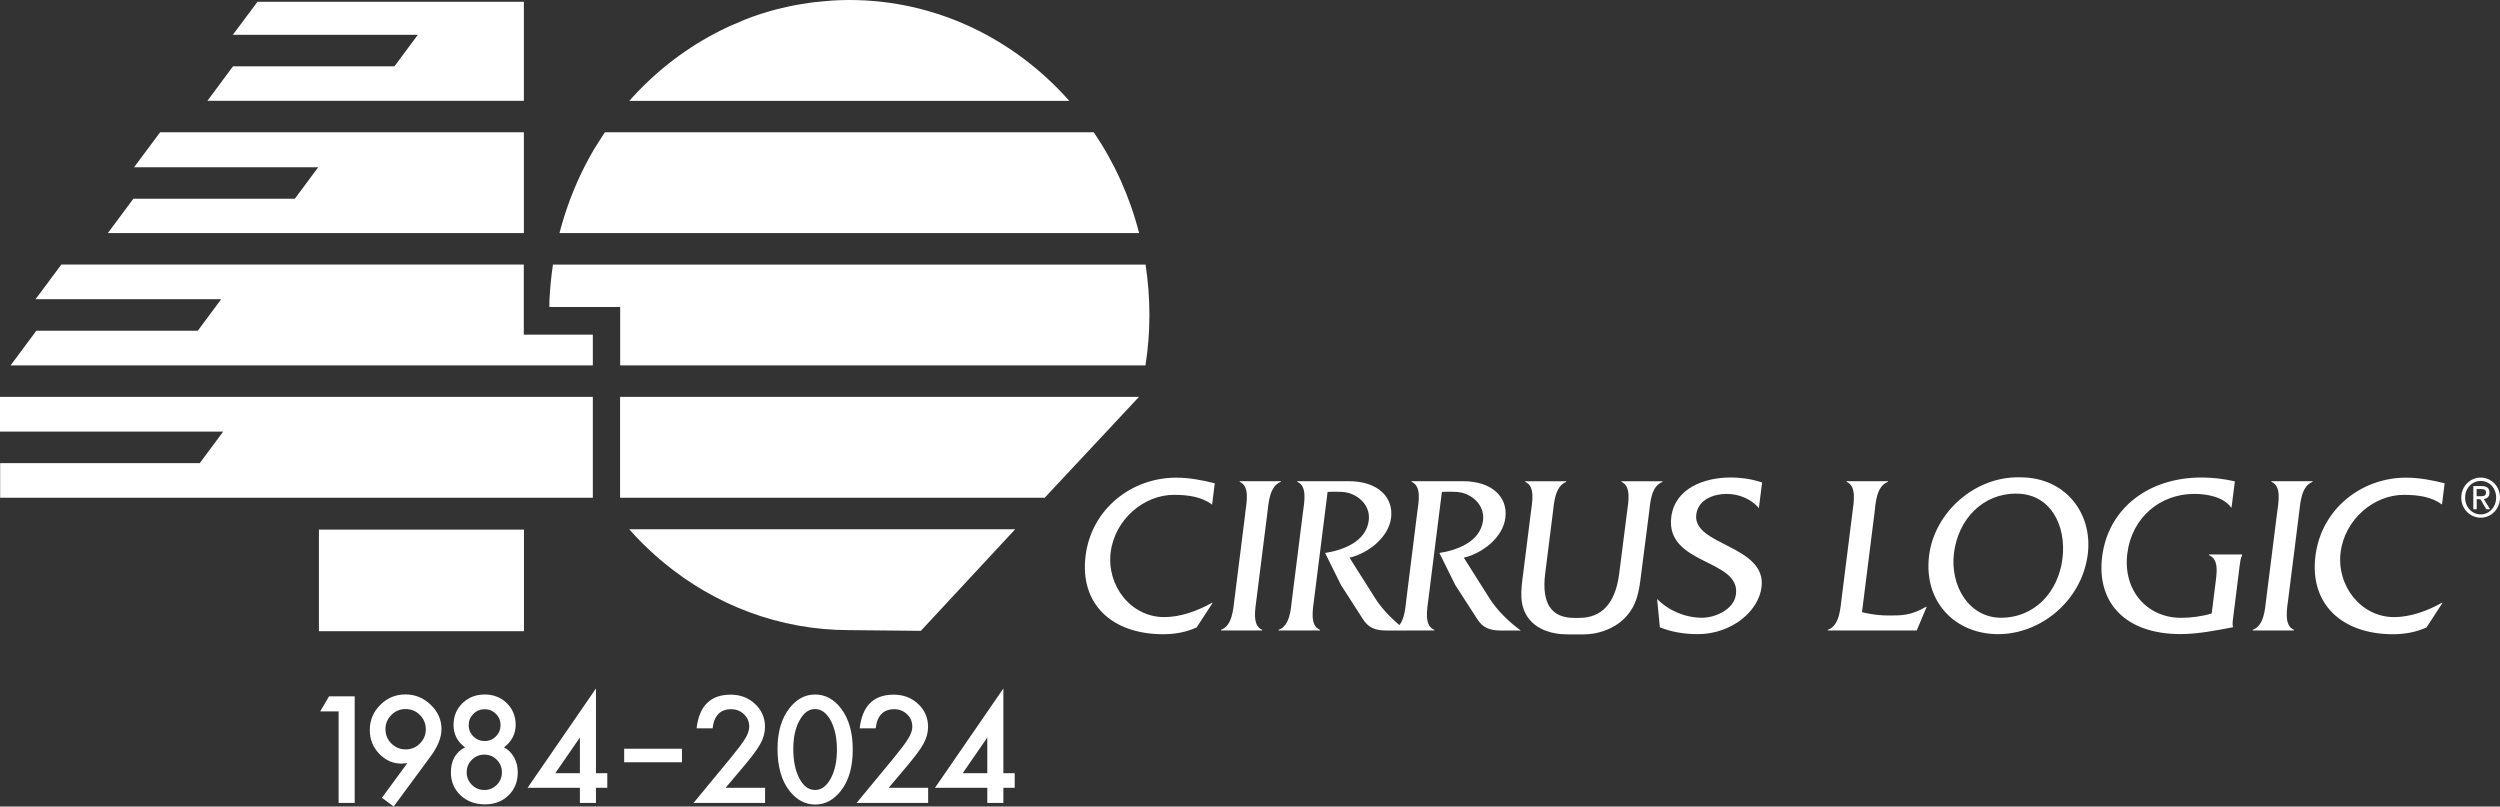 <?xml version="1.0" encoding="UTF-8"?><svg id="a" xmlns="http://www.w3.org/2000/svg" viewBox="0 0 311.05 100.35"><rect x="0" y="0" width="311.05" height="100.35" fill="#333333" stroke="none"/><path d="M42.13,88.51h-2.29l1.1-1.87h3.19v13.26h-2v-11.38ZM48.99,100.35l-1.47-1.09,3.17-4.32c-.17.02-.32.04-.44.05-.12.01-.22.02-.29.02-1.07,0-2-.41-2.78-1.23-.78-.81-1.17-1.79-1.17-2.94,0-1.22.43-2.26,1.3-3.13.87-.87,1.91-1.31,3.13-1.31s2.26.43,3.15,1.29c.89.85,1.34,1.86,1.34,3.02,0,1.03-.44,2.14-1.31,3.34l-4.63,6.28ZM47.96,90.7c0,.72.24,1.32.73,1.8.49.49,1.08.74,1.78.74s1.28-.24,1.77-.73c.49-.49.74-1.08.74-1.78s-.25-1.28-.74-1.78c-.49-.49-1.08-.73-1.78-.73s-1.27.24-1.76.73c-.49.49-.74,1.07-.74,1.74ZM57.89,93c-.97-.69-1.46-1.62-1.46-2.81,0-1.08.37-1.97,1.11-2.7.74-.72,1.67-1.08,2.77-1.08s2.01.36,2.75,1.08c.73.72,1.1,1.62,1.1,2.7s-.48,2.07-1.45,2.79c.53.29.95.7,1.25,1.25.31.55.46,1.17.46,1.85,0,1.17-.38,2.14-1.15,2.88-.77.75-1.75,1.12-2.94,1.12s-2.24-.38-3.03-1.13c-.8-.76-1.2-1.71-1.2-2.85,0-1.49.6-2.53,1.79-3.13ZM58.06,96.06c0,.61.21,1.14.64,1.58.43.43.95.65,1.56.65s1.12-.21,1.55-.64c.43-.43.64-.96.64-1.56s-.21-1.13-.64-1.56c-.43-.43-.95-.64-1.55-.64s-1.12.21-1.55.64c-.43.43-.64.94-.64,1.54ZM58.31,90.19c0,.57.19,1.04.58,1.43.39.39.86.58,1.41.58s1.01-.19,1.4-.58c.39-.39.58-.86.58-1.4s-.19-1.01-.58-1.4c-.39-.39-.86-.58-1.4-.58s-1.01.19-1.4.58c-.39.39-.58.85-.58,1.37ZM74.15,96.2h1.41v1.82h-1.41v1.88h-2v-1.88h-6.51l8.51-12.36v10.54ZM72.15,96.2v-4.44l-3.06,4.44h3.06ZM77.66,93.16h7.19v1.68h-7.19v-1.68ZM90.25,98.02h4.94v1.88h-8.9l4.6-5.57c.45-.56.83-1.04,1.14-1.44.31-.41.54-.75.7-1.02.33-.54.49-1.02.49-1.45,0-.62-.22-1.14-.65-1.55-.44-.42-.97-.63-1.61-.63-1.34,0-2.11.79-2.3,2.38h-1.99c.32-2.79,1.73-4.19,4.23-4.19,1.21,0,2.22.38,3.04,1.15.82.77,1.24,1.72,1.24,2.85,0,.72-.19,1.43-.58,2.12-.19.36-.48.79-.85,1.28-.37.5-.85,1.08-1.42,1.76l-2.06,2.44ZM96.74,93.18c0-2.11.49-3.8,1.48-5.06.88-1.14,1.95-1.71,3.2-1.71s2.32.57,3.2,1.71c.98,1.26,1.48,2.97,1.48,5.14s-.49,3.88-1.48,5.13c-.88,1.14-1.95,1.71-3.19,1.71s-2.32-.57-3.21-1.71c-.98-1.26-1.48-3-1.48-5.22ZM98.7,93.19c0,1.47.25,2.69.76,3.67.51.96,1.16,1.43,1.95,1.43s1.43-.48,1.95-1.43c.52-.95.77-2.15.77-3.6s-.26-2.65-.77-3.61c-.52-.95-1.16-1.43-1.95-1.43s-1.43.48-1.94,1.43c-.52.94-.77,2.12-.77,3.54ZM110.54,98.02h4.94v1.88h-8.9l4.6-5.57c.45-.56.83-1.04,1.14-1.44.31-.41.54-.75.7-1.02.33-.54.49-1.02.49-1.45,0-.62-.22-1.14-.65-1.55-.44-.42-.97-.63-1.61-.63-1.34,0-2.11.79-2.3,2.38h-1.99c.32-2.79,1.73-4.19,4.23-4.19,1.21,0,2.22.38,3.04,1.15.82.77,1.24,1.72,1.24,2.85,0,.72-.19,1.43-.58,2.12-.19.36-.48.79-.85,1.28-.37.5-.85,1.08-1.42,1.76l-2.06,2.44ZM124.84,96.2h1.41v1.82h-1.41v1.88h-2v-1.88h-6.51l8.51-12.36v10.54ZM122.84,96.2v-4.44l-3.06,4.44h3.06Z" style="fill:#fff;"/><path d="M136.08,16.46h-60.82c-.07.1-.14.2-.2.3-.31.47-.61.95-.91,1.43-.11.17-.22.35-.32.52-.37.63-.73,1.28-1.06,1.94-1.34,2.62-2.4,5.42-3.16,8.35h72.12c-1.17-4.57-3.1-8.8-5.64-12.54ZM105.66,0s-.03,0-.04,0c-.7,0-1.39.03-2.08.07-.23.01-.46.04-.69.06-.47.04-.94.08-1.41.13-.26.03-.52.07-.78.1-.44.06-.88.13-1.32.21-.25.04-.5.09-.75.14-.46.09-.92.2-1.38.31-.21.05-.42.1-.63.15-.61.16-1.22.34-1.82.53-.04.01-.09.03-.13.04-.67.22-1.32.45-1.97.71-.12.05-.24.1-.35.15-.52.21-1.03.43-1.54.66-.17.08-.34.16-.51.24-.46.22-.91.44-1.35.68-4,2.11-7.59,4.96-10.61,8.37h54.74C126.21,4.83,116.47,0,105.66,0ZM142.52,32.92h-73.72s-.02.09-.02.13c-.09.62-.17,1.24-.23,1.86,0,.05-.01.11-.02.16-.07.71-.12,1.43-.16,2.16h0c-.02.32-.02.65-.02.97h8.81v7.26h65.36c.32-2.04.49-4.13.49-6.26s-.17-4.24-.48-6.28ZM77.15,61.93h52.83l11.73-12.55h-64.56v12.55ZM81.55,69.12s.03.03.04.04c.33.29.67.58,1.01.86,6.35,5.24,14.35,8.38,23.06,8.38l8.91.09,11.74-12.64h-48.02c1.02,1.16,2.11,2.25,3.27,3.28Z" style="fill:#fff;"/><path d="M39.68,65.89h25.51v12.64h-25.51v-12.64ZM65.18.22v12.32H25.81l3.18-4.29h20.09l2.91-3.92h-23.02L32.04.22h33.14ZM65.18,16.46v12.54H13.42l3.17-4.27h20.09l2.91-3.92h-22.91l3.24-4.35h45.26ZM73.76,41.64v3.82H1.32l3.2-4.31h20.09l2.91-3.92H4.42l3.22-4.32h57.53v5.29h0v3.4h0v.04h8.58ZM73.76,49.38v12.55H.02v-4.31h24.84l2.91-3.92H0v-4.32h73.76Z" style="fill:#fff;"/><path d="M303.85,62.78c-1.36-.99-3-1.21-4.78-1.21-3.71,0-7.33,3.05-7.85,7.14-.52,4.15,2.51,8.07,6.65,8.07,2.02,0,4.13-.76,5.95-1.78h.08l-1.99,3.06c-1.34.62-2.77.85-4.17.85-6.35,0-10.41-3.73-9.65-9.77.74-5.84,5.75-9.71,11.26-9.71,1.64,0,3.27.31,4.81.7l-.33,2.65ZM150.81,62.78c-1.35-.99-3-1.21-4.77-1.21-3.71,0-7.33,3.05-7.85,7.14-.52,4.15,2.51,8.07,6.66,8.07,2.02,0,4.13-.76,5.95-1.78h.08l-1.99,3.06c-1.34.62-2.77.85-4.17.85-6.35,0-10.41-3.73-9.65-9.77.73-5.84,5.75-9.71,11.26-9.71,1.64,0,3.27.31,4.81.7l-.33,2.65ZM154.93,63.85c.16-1.3.61-3.36-.69-3.9v-.08h5.12v.08c-1.42.54-1.52,2.63-1.68,3.9l-1.34,10.64c-.16,1.27-.58,3.34.7,3.87v.08h-5.12v-.08c1.42-.51,1.52-2.6,1.68-3.87l1.34-10.64ZM167.81,59.87c3.61,0,5.59,1.98,5.27,4.55-.31,2.49-2.9,4.43-5.17,4.97l3.23,5.11c.94,1.47,2.45,2.94,3.86,3.95h-2.48c-1.42,0-2.27-.36-2.94-1.41l-2.74-4.26-1.97-3.98c2.19-.34,5.1-1.38,5.43-4.04.26-2.03-1.57-3.5-3.38-3.56-.67-.02-1.05-.04-1.74,0l-1.67,13.29c-.16,1.3-.58,3.36.72,3.87v.08h-5.15v-.08c1.45-.51,1.52-2.6,1.68-3.87l1.34-10.64c.16-1.3.61-3.36-.69-3.9v-.08h6.41ZM182.03,59.87c3.61,0,5.59,1.98,5.27,4.55-.31,2.49-2.89,4.43-5.17,4.97l3.23,5.11c.94,1.47,2.45,2.94,3.86,3.95h-2.47c-1.43,0-2.27-.36-2.94-1.41l-2.75-4.26-1.97-3.98c2.19-.34,5.09-1.38,5.43-4.04.25-2.03-1.57-3.5-3.38-3.56-.67-.02-1.05-.04-1.74,0l-1.67,13.29c-.16,1.3-.58,3.36.73,3.87v.08h-5.15v-.08c1.45-.51,1.52-2.6,1.68-3.87l1.33-10.64c.17-1.3.61-3.36-.69-3.9v-.08h6.41ZM197.01,78.93c1.77,0,3.72-.62,5.11-2,1.63-1.64,1.83-3.53,2.08-5.56l.97-7.54c.16-1.27.24-3.33,1.68-3.87v-.08s-5.1,0-5.1,0v.08c1.26.54.84,2.6.67,3.87l-.96,7.54c-.48,3.76-2.21,5.51-4.98,5.51h-.64c-2.77,0-4.06-1.75-3.59-5.51l.95-7.54c.16-1.27.26-3.33,1.67-3.87v-.08s-5.1,0-5.1,0v.08c1.3.54.85,2.6.69,3.87l-.95,7.54c-.26,2.04-.55,3.93.67,5.56,1.03,1.38,2.9,1.99,4.68,1.99,0,0,.42.02,1.1.01.68,0,1.05,0,1.05,0M218.84,63.23c-.91-1.13-2.5-1.78-4-1.78s-3.55.62-3.79,2.57c-.49,3.87,8.78,3.81,8.12,9.04-.38,3.02-3.75,5.84-7.94,5.84-1.64,0-3.25-.26-4.71-.85l-.34-3.53c1.4,1.44,3.5,2.34,5.6,2.34,1.53,0,3.97-.96,4.21-2.94.55-4.4-8.8-3.61-8.05-9.6.45-3.56,4.09-4.91,7.37-4.91,1.35,0,2.69.2,3.93.62l-.4,3.19ZM234.98,76.58c1.55,0,2.74.03,4.66-1.08h.08l-1.24,2.94h-11.06v-.08c1.45-.51,1.55-2.6,1.71-3.87l1.34-10.64c.16-1.3.58-3.36-.72-3.9v-.08h5.15v.08c-1.45.54-1.53,2.63-1.68,3.9l-1.55,12.31s1.44.42,3.31.42M250.88,61.42c4.25,0,6.25,3.98,5.73,8.1-.53,4.21-3.53,7.34-7.62,7.34s-6.37-4.07-5.88-8.02c.53-4.27,3.59-7.43,7.76-7.43M251.33,59.39c-5.63-.14-10.63,4.35-11.31,9.71-.73,5.79,3.26,9.8,8.59,9.8s10.42-4.18,11.15-9.94c.64-5.08-2.78-9.6-8.43-9.57M277.67,63.14h-.08c-.94-1.3-2.93-1.69-4.58-1.69-4.2,0-7.76,2.88-8.33,7.43-.57,4.55,2.44,7.99,6.69,7.99,1.24,0,2.55-.17,3.81-.54l.51-4.07c.16-1.3.31-2.68-.84-3.19v-.08h4.12v.08c-.19.34-.24.79-.3,1.21l-.81,6.49c-.05.42-.14.88-.03,1.27-2.21.42-4.36.85-6.54.85-6.89,0-10.45-3.95-9.74-9.63.76-6.07,5.84-9.85,12.35-9.85,1.42,0,2.8.17,4.16.48l-.41,3.25ZM283.31,63.85c.16-1.3.61-3.36-.7-3.9v-.08h5.12v.08c-1.42.54-1.52,2.63-1.68,3.9l-1.34,10.64c-.16,1.27-.58,3.34.7,3.87v.08h-5.12v-.08c1.42-.51,1.52-2.6,1.68-3.87l1.34-10.64ZM306.71,61.91c0-1.18.85-2.07,1.94-2.07s1.92.89,1.92,2.07-.85,2.09-1.92,2.09-1.94-.88-1.94-2.09M308.65,64.41c1.29,0,2.4-1.06,2.4-2.5s-1.11-2.49-2.4-2.49-2.42,1.06-2.42,2.49,1.11,2.5,2.42,2.5M308.14,62.11h.47l.73,1.25h.47l-.78-1.27c.4-.05.71-.28.71-.79,0-.57-.32-.82-.97-.82h-1.04v2.88h.42v-1.25ZM308.14,61.74v-.89h.57c.29,0,.6.06.6.42,0,.44-.31.47-.67.47h-.5Z" style="fill:#fff;"/></svg>